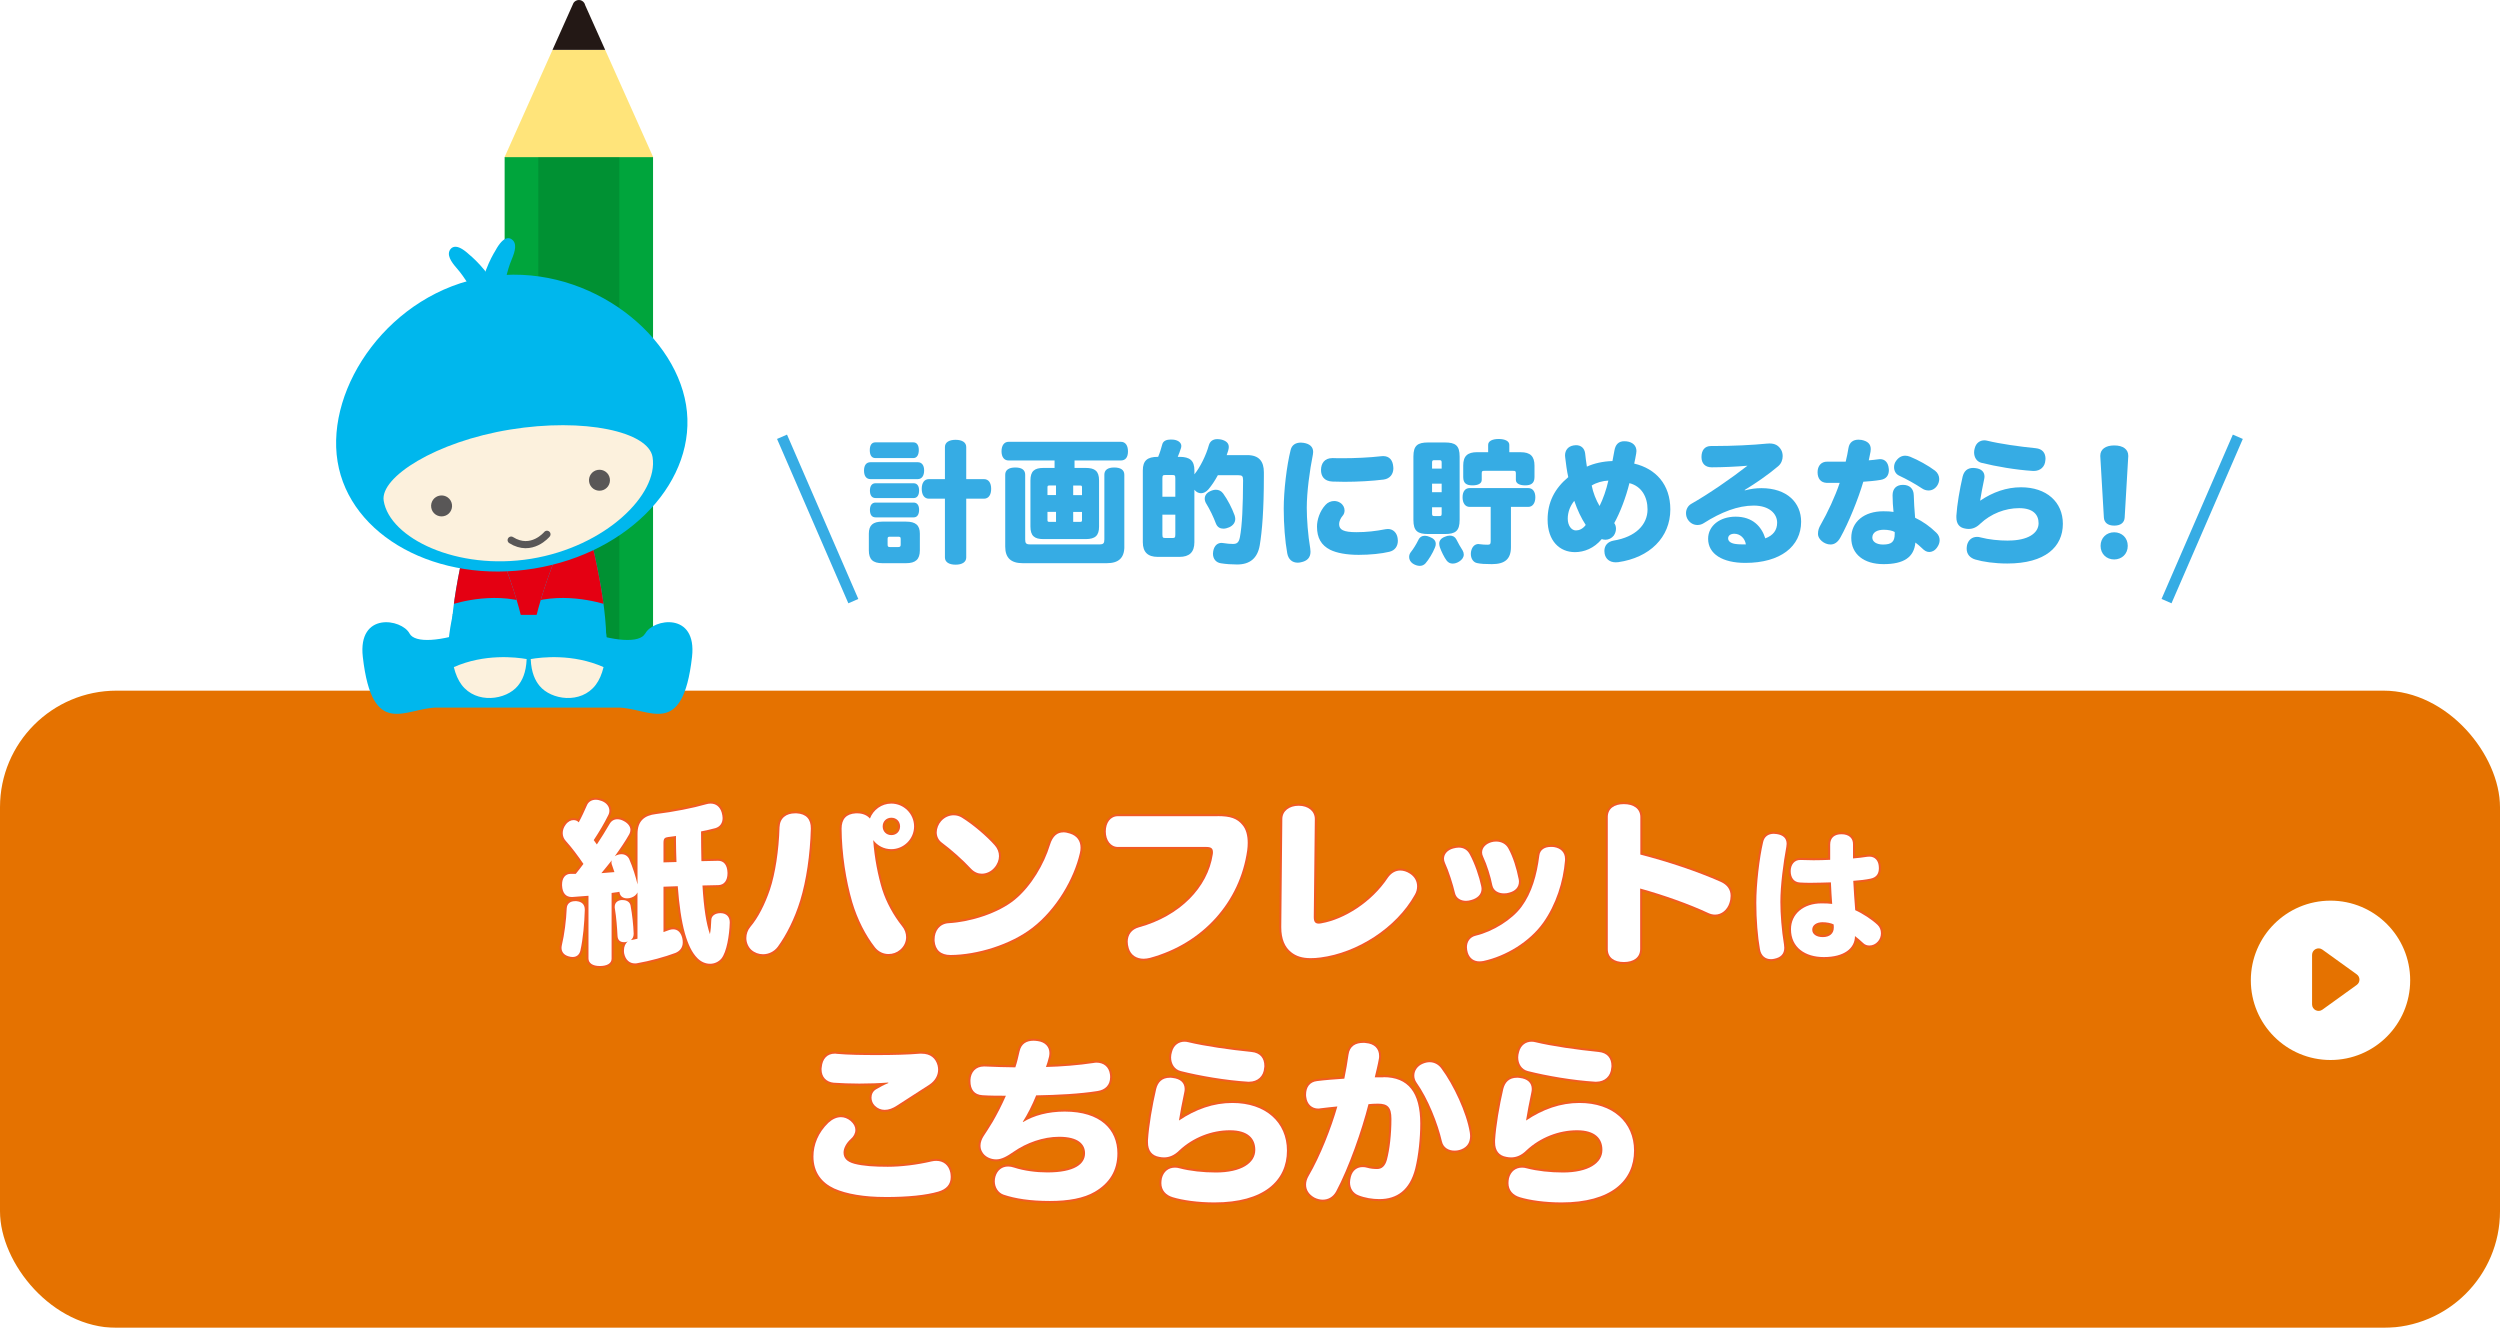 <?xml version="1.0" encoding="UTF-8"?><svg id="_レイヤー_2" xmlns="http://www.w3.org/2000/svg" xmlns:xlink="http://www.w3.org/1999/xlink" viewBox="0 0 690 366.48"><defs><style>.cls-1{stroke:#36ace4;stroke-width:3px;}.cls-1,.cls-2{stroke-miterlimit:10;}.cls-1,.cls-2,.cls-3{fill:none;}.cls-4{clip-path:url(#clippath);}.cls-5,.cls-6{fill:#00b7ed;}.cls-2{stroke:#595757;stroke-linecap:round;stroke-width:1.97px;}.cls-7{clip-path:url(#clippath-1);}.cls-8{clip-path:url(#clippath-2);}.cls-3{stroke:#f15a24;stroke-width:1.1px;}.cls-9{filter:url(#drop-shadow-1);}.cls-9,.cls-10,.cls-11,.cls-12,.cls-13,.cls-14,.cls-15,.cls-16,.cls-17,.cls-18,.cls-6,.cls-19{stroke-width:0px;}.cls-9,.cls-17{fill:#e57200;}.cls-10{fill:#595757;}.cls-11{fill:#36ace4;}.cls-12{fill:#231815;}.cls-13{fill:#e40012;}.cls-14{fill:#00a53c;}.cls-15{fill:#fff;}.cls-16{fill:#ffe47a;}.cls-18{fill:#fcf1dd;}.cls-19{fill:#009133;}</style><filter id="drop-shadow-1" filterUnits="userSpaceOnUse"><feOffset dx="0" dy="7.98"/><feGaussianBlur result="blur" stdDeviation="0"/><feFlood flood-color="#001228" flood-opacity=".3"/><feComposite in2="blur" operator="in"/><feComposite in="SourceGraphic"/></filter><clipPath id="clippath"><path class="cls-6" d="m166.92,188c3.75-13.78-6.09-45.72-21.21-45.72s-25.08,31.94-21.31,45.72c.26.95,9.54,3.39,21.31,3.39s20.95-2.45,21.21-3.39Z"/></clipPath><clipPath id="clippath-1"><path class="cls-6" d="m159.94,141.29c.79.07,1.45.62,1.65,1.39,5.22,20.21,6.87,33.67,4.98,41.43-8.48-3.77-17.14-2.74-20.1-2.22-.28-6.54,2.17-18.04,11.6-39.5.32-.73,1.08-1.17,1.87-1.11Z"/></clipPath><clipPath id="clippath-2"><path class="cls-6" d="m131.9,141.29c-.79.07-1.45.62-1.65,1.39-5.22,20.21-6.87,33.67-4.98,41.43,8.48-3.77,17.14-2.74,20.1-2.22.28-6.54-2.17-18.04-11.6-39.5-.32-.73-1.08-1.17-1.87-1.11Z"/></clipPath></defs><g id="design"><rect class="cls-9" x="0" y="182.64" width="690" height="175.86" rx="32.18" ry="32.18"/><path class="cls-3" d="m160.21,262.31c-.29,1.2-1.06,1.82-2.16,1.82-.34,0-.72-.05-1.15-.19-1.3-.38-1.92-1.25-1.92-2.35,0-.24.05-.48.1-.77.67-2.78,1.2-6.77,1.34-10.18.1-1.2.91-1.92,2.3-1.92h.38c1.44.14,2.3.86,2.3,2.35v.14c-.1,3.46-.48,7.92-1.2,11.09Zm10.75-16.18c-.38.1-.77.14-1.2.19-.29.05-.62.1-.96.14v18.14c0,1.3-1.25,2.02-3.26,2.02s-3.12-.82-3.12-2.11v-17.28c-1.49.14-3.02.24-4.46.34h-.19c-1.54,0-2.54-1.01-2.64-3.17v-.29c0-1.73.86-2.93,2.4-2.93h1.39c.72-.91,1.44-1.82,2.11-2.74-1.63-2.4-3.26-4.56-4.9-6.38-.53-.58-.82-1.34-.82-2.11s.24-1.58.82-2.35c.62-.86,1.44-1.25,2.16-1.25.58,0,1.06.19,1.44.62.82-1.49,1.58-3.17,2.26-4.7.38-.96,1.3-1.54,2.45-1.54.53,0,1.1.14,1.73.38,1.3.53,2.02,1.54,2.02,2.64,0,.43-.1.87-.34,1.3-1.06,2.16-2.4,4.42-3.98,6.82.29.38.58.82.86,1.2,1.25-1.87,2.4-3.74,3.46-5.57.53-.96,1.3-1.39,2.21-1.39.53,0,1.1.14,1.73.48,1.15.58,1.87,1.49,1.87,2.45,0,.38-.1.77-.29,1.15-1.1,1.97-2.54,4.08-4.03,6.14.24-.19.58-.34.91-.43.34-.1.62-.14.96-.14.96,0,1.73.53,2.11,1.34.96,2.21,1.82,4.9,2.3,7.01v-13.97c0-3.55,1.87-5.09,5.14-5.47,4.75-.58,10.13-1.63,13.78-2.69.43-.14.86-.19,1.25-.19,1.49,0,2.59.86,3.07,2.5.14.53.24,1.06.24,1.49,0,1.39-.72,2.4-1.97,2.78-1.2.34-2.59.62-3.98.91,0,2.74.05,5.47.1,8.21l4.56-.1c1.68-.05,2.59,1.25,2.64,3.31v.14c0,1.97-.91,3.22-2.54,3.26l-4.37.1c.38,6.34,1.06,10.56,2.06,13.44.19-.86.34-2.4.38-3.98.05-1.1,1.1-1.82,2.5-1.82h.14c1.58.05,2.45,1.06,2.45,2.5v.14c-.1,3.5-.86,8.11-2.3,9.89-.77.91-1.92,1.44-3.12,1.44s-2.45-.48-3.5-1.54c-1.49-1.49-2.59-3.79-3.46-6.86-.96-3.41-1.58-7.83-1.97-13.01l-3.94.14v12.53c.58-.19,1.1-.38,1.58-.58.38-.14.77-.19,1.1-.19,1.25,0,2.11.86,2.5,2.4.1.43.14.82.14,1.2,0,1.49-.86,2.45-2.06,2.93-2.83,1.06-6.96,2.21-10.56,2.83-.19.05-.38.05-.58.05-1.44,0-2.59-.91-2.98-2.78-.05-.29-.05-.53-.05-.82,0-1.06.38-1.92,1.06-2.45-.14.05-.29.1-.48.14-.19.05-.38.05-.58.05-1.06,0-1.73-.58-1.78-1.78-.1-2.16-.34-5.18-.72-7.44-.05-.19-.05-.38-.05-.53,0-1.1.72-1.73,1.78-1.87h.43c1.1,0,1.97.53,2.16,1.49.48,2.59.77,5.38.86,7.73v.1c0,.77-.29,1.34-.77,1.73l.24-.05c.48-.1,1.06-.19,1.58-.34v-12.77c-.29.62-.86,1.15-1.73,1.44-.38.14-.77.19-1.15.19-1.06,0-1.87-.53-2.06-1.54l-.05-.29Zm-2.06-7.39c-.1-.29-.14-.53-.14-.77,0-.19.05-.38.1-.53-.96,1.2-1.87,2.35-2.88,3.55,1.2-.1,2.4-.19,3.6-.29-.24-.67-.43-1.34-.67-1.97Zm17.81-.82c-.1-1.97-.1-3.89-.14-5.81v-1.39c-.72.1-1.44.19-2.11.29-1.01.14-1.34.38-1.34,1.68v5.33l3.6-.1Z"/><path class="cls-3" d="m223.79,228.71c-.19,7.2-1.25,14.35-2.93,19.83-1.54,5.04-3.84,9.55-6.19,12.77-1.01,1.34-2.54,2.06-4.08,2.06-1.2,0-2.35-.43-3.26-1.25-.86-.82-1.34-2.02-1.34-3.22,0-1.1.38-2.21,1.1-3.07,2.16-2.54,4.03-6.24,5.42-10.32,1.44-4.32,2.45-10.75,2.64-17.19.1-2.54,1.82-3.84,4.32-3.84h.38c2.69.14,3.98,1.63,3.94,4.22Zm19.73,16.85c1.1,3.46,3.07,7.06,5.47,10.08.72.86,1.1,1.97,1.1,3.02,0,1.25-.53,2.54-1.68,3.5-.91.77-2.02,1.15-3.17,1.15-1.39,0-2.74-.58-3.74-1.82-2.59-3.31-4.85-7.68-6.29-12.53-1.73-5.95-2.88-13.3-2.93-20.26,0-2.59,1.25-4.08,3.94-4.22h.38c1.49,0,2.74.53,3.5,1.44.91-2.4,3.22-4.13,5.9-4.13,3.46,0,6.29,2.83,6.29,6.29s-2.83,6.29-6.29,6.29c-2.02,0-3.84-.96-4.99-2.5.34,4.99,1.34,9.89,2.5,13.68Zm.1-17.47c0,1.39,1.01,2.4,2.4,2.4s2.4-1.01,2.4-2.4-1.01-2.4-2.4-2.4-2.4,1.01-2.4,2.4Z"/><path class="cls-3" d="m293.43,229.72c.62,0,1.25.14,1.87.34,1.97.62,2.93,2.02,2.93,3.89,0,.48-.05,1.01-.19,1.54-1.63,7.1-6.48,15.46-13.06,20.55-6.05,4.7-15.31,7.49-22.61,7.54-2.74,0-4.22-1.39-4.42-3.89v-.43c0-2.35,1.39-4.32,3.89-4.46,6-.34,13.68-2.74,18.24-6.48,4.56-3.75,8.11-9.89,9.7-15.12.77-2.54,2.11-3.46,3.65-3.46Zm-30.19-4.7c.82,0,1.58.24,2.21.62,3.17,1.97,6.91,5.18,9.07,7.63.82.91,1.2,1.97,1.2,3.02s-.43,2.26-1.3,3.22c-.86,1.01-2.16,1.63-3.46,1.63-1.01,0-2.06-.43-2.93-1.34-2.35-2.54-5.62-5.42-8.11-7.25-.96-.72-1.39-1.78-1.39-2.83s.48-2.26,1.2-3.07c1.01-1.15,2.3-1.63,3.5-1.63Z"/><path class="cls-3" d="m336.06,225.25c3.6,0,5.38.67,6.82,2.4,1.06,1.2,1.49,2.98,1.49,4.99,0,.67-.05,1.34-.14,2.06-2.02,14.21-12.19,25.68-26.83,29.67-.58.14-1.2.24-1.73.24-1.97,0-3.55-.96-4.13-2.88-.19-.62-.29-1.25-.29-1.82,0-1.87,1.01-3.41,3.12-3.98,11.19-3.07,18.96-10.94,20.35-20.11.05-.24.05-.43.05-.62,0-1.06-.53-1.44-1.82-1.44h-24.39c-2.06,0-3.36-1.87-3.36-4.27s1.25-4.22,3.36-4.22h27.51Z"/><path class="cls-3" d="m362.6,253.05c0,1.3.34,1.87,1.39,1.87.24,0,.48-.05.77-.1,6.19-1.1,13.78-5.76,18.29-12.58.91-1.3,2.11-1.97,3.41-1.97.91,0,1.82.29,2.69.86,1.34.86,1.97,2.16,1.97,3.5,0,.77-.19,1.58-.62,2.3-5.14,9.22-15.94,16.03-26.02,17.33-1.01.14-1.87.19-2.74.19-2.3,0-4.03-.53-5.42-1.68-1.68-1.34-2.69-3.55-2.69-6.82v-.24l.29-29.67c0-2.16,1.87-3.65,4.51-3.65s4.46,1.49,4.46,3.65l-.29,26.98Z"/><path class="cls-3" d="m408.81,244.55c.05.29.1.53.1.77,0,1.63-1.25,2.64-2.83,3.07-.48.14-.96.24-1.44.24-1.39,0-2.74-.67-3.07-2.16-.53-2.3-1.73-6.1-2.74-8.26-.19-.43-.29-.82-.29-1.2,0-1.3.96-2.4,2.54-2.83.53-.14,1.06-.24,1.54-.24,1.39,0,2.4.67,3.02,1.82,1.44,2.64,2.64,6.24,3.17,8.78Zm-.48,20.79c-1.58,0-2.74-.86-3.22-2.4-.14-.48-.24-1.01-.24-1.49,0-1.49.77-2.83,2.5-3.22,4.61-1.1,9.94-4.37,12.58-7.97,2.83-3.84,4.22-8.74,4.9-14.11.19-1.68,1.54-2.4,3.17-2.4.29,0,.58,0,.91.05,1.78.29,3.02,1.39,3.02,3.26v.38c-.48,5.95-2.5,12.24-6,17.19-3.79,5.33-10.32,9.26-16.56,10.61-.38.05-.72.1-1.06.1Zm10.8-22.85c.05.29.1.53.1.82,0,1.58-1.01,2.64-2.74,3.07-.43.14-.91.19-1.39.19-1.49,0-2.88-.67-3.22-2.21-.43-2.3-1.49-5.71-2.54-7.92-.19-.38-.29-.82-.29-1.15,0-1.34,1.06-2.4,2.54-2.83.43-.14.91-.19,1.34-.19,1.39,0,2.69.62,3.36,1.87,1.34,2.4,2.3,5.62,2.83,8.35Z"/><path class="cls-3" d="m452.68,261.97c0,2.3-1.82,3.55-4.51,3.55s-4.42-1.25-4.42-3.55v-36.48c0-2.3,1.73-3.55,4.42-3.55s4.56,1.25,4.56,3.55v10.37c7.63,1.97,15.6,4.61,22.23,7.54,1.78.82,2.69,2.11,2.69,3.84,0,.62-.1,1.3-.34,2.02-.58,1.82-2.11,3.17-3.94,3.17-.62,0-1.25-.14-1.87-.43-5.42-2.54-12.58-5.04-18.82-6.77v16.75Z"/><path class="cls-3" d="m493.11,232.9c0,.23-.04.5-.08.81-.81,4.38-1.65,10.68-1.65,15.21,0,3.23.35,7.91,1,11.75.04.35.08.65.08.92,0,1.73-1,2.69-2.77,3.03-.31.08-.61.11-.92.11-1.57,0-2.73-.96-3.03-2.76-.61-3.38-1-8.18-1-12.79,0-5.15.85-12.37,1.88-16.78.35-1.54,1.46-2.27,2.96-2.27.27,0,.54.04.84.08,1.69.27,2.69,1.11,2.69,2.69Zm7.41,4.53c1.46,0,3-.04,4.61-.12v-4.22c0-1.88,1.19-2.84,3.11-2.84,2.07,0,3.23,1.08,3.19,2.8v3.88c1.38-.12,2.8-.27,3.92-.46.23-.04.42-.04.61-.04,1.5,0,2.42,1.04,2.57,2.54.04.23.04.42.04.65,0,1.5-.65,2.54-2.27,2.88-1.27.27-3.07.5-4.8.61.12,2.65.35,5.53.54,8.1,2,.88,4.65,2.61,6.18,4.07.61.58.92,1.42.92,2.3,0,.81-.27,1.65-.84,2.27-.61.73-1.5,1.11-2.34,1.11-.61,0-1.23-.19-1.69-.65-.85-.77-1.65-1.5-2.3-1.96,0,3.38-2.96,5.8-8.6,5.8-5.15,0-9.06-2.65-9.06-7.68,0-4.19,3.42-7.14,8.45-7.14,1.08,0,2.15.04,2.92.15-.12-1.65-.27-3.88-.35-5.95-1.69.04-3.57.12-5.42.12-1.04,0-2.11,0-3.11-.08-1.73-.08-2.57-1.38-2.57-3.15s1.04-3.11,2.69-3.07c1.19.04,2.38.08,3.61.08Zm5.57,17.71c-.69-.38-2-.61-3.07-.61-1.61,0-2.84.77-2.84,2.07,0,1.23,1.15,2.04,2.92,2.04,1.88,0,3.03-1,3.03-2.61v-.23l-.04-.65Z"/><path class="cls-3" d="m244.28,330.37c-5.71,0-10.66-.82-14.06-2.35-3.41-1.58-5.71-4.42-5.71-8.83,0-3.26,1.3-6.58,4.13-9.31,1.1-1.01,2.3-1.54,3.46-1.54.91,0,1.82.34,2.64,1.01.96.82,1.34,1.68,1.34,2.5,0,.96-.48,1.82-1.2,2.45-1.34,1.2-2.06,2.64-2.06,3.79,0,1.49.86,2.54,3.02,3.12,2.35.62,5.47.82,9.17.82s8.06-.53,12.15-1.49c.43-.1.86-.14,1.25-.14,1.97,0,3.46,1.15,3.89,3.31.05.38.1.77.1,1.15,0,2.02-1.15,3.36-3.46,4.03-3.31.96-8.21,1.49-14.64,1.49Zm.86-31.59c-2.4.19-5.23.29-7.97.29-2.5,0-4.99-.1-7.06-.24-2.06-.19-3.36-1.58-3.36-3.65,0-.19,0-.43.05-.62.19-2.3,1.49-3.75,3.6-3.75.19,0,.34,0,.53.05,3.17.29,7.2.34,11.38.34,3.89,0,8.35-.1,11.52-.38h.53c2.45,0,3.89,1.25,4.42,3.26.1.43.14.82.14,1.15,0,1.58-.82,3.07-2.4,4.13-2.4,1.58-6.38,4.08-8.93,5.76-1.15.77-2.3,1.2-3.41,1.2-1.01,0-1.97-.38-2.74-1.15-.58-.58-.91-1.39-.91-2.21,0-.91.38-1.78,1.25-2.3,1.01-.62,2.21-1.25,3.41-1.73l-.05-.14Z"/><path class="cls-3" d="m282.38,309.68c2.98-1.82,6.91-2.88,11.47-2.88,9.94,0,14.55,4.99,14.55,11.52,0,4.8-2.21,8.26-6.24,10.61-3.02,1.78-7.3,2.54-12.38,2.54-5.47,0-9.6-.67-12.77-1.73-1.54-.53-2.45-2.06-2.45-3.7,0-.43.05-.91.19-1.34.53-1.73,1.78-2.74,3.5-2.74.53,0,1.06.1,1.63.29,2.74.91,6.19,1.34,9.17,1.34,7.49,0,10.42-2.3,10.42-5.28,0-2.45-1.82-4.56-7.15-4.56-4.42,0-9.02,1.68-12.48,4.08-1.92,1.34-3.41,2.16-4.9,2.16s-3.22-.72-3.94-2.21c-.29-.53-.38-1.06-.38-1.63,0-.86.34-1.78.86-2.59.62-.96,1.44-2.16,2.5-3.94,1.15-1.97,2.54-4.66,3.65-7.2-1.92,0-4.42,0-6.48-.14-2.3-.14-3.31-1.63-3.31-3.89v-.34c.1-2.11,1.44-3.7,3.7-3.7h.29c2.5.14,5.66.19,8.4.24.48-1.39.82-2.93,1.15-4.37.48-2.21,1.97-2.98,3.89-2.98.34,0,.72.05,1.15.1,2.11.29,3.22,1.63,3.22,3.31,0,.34-.05.62-.1.96-.24,1.06-.58,2.11-.86,2.88,4.13-.1,8.98-.48,13.06-1.1.29-.05.62-.1.86-.1,2.02,0,3.46,1.15,3.74,3.22.05.29.05.58.05.82,0,2.11-1.3,3.46-3.46,3.79-4.8.77-11.09,1.1-16.95,1.2-1.06,2.64-2.45,5.38-3.7,7.3l.1.05Z"/><path class="cls-3" d="m335.56,323.61c7.01,0,10.9-2.59,10.9-6.24,0-3.12-2.02-5.42-7.01-5.42s-10.13,1.97-13.97,5.57c-1.34,1.34-2.74,1.92-4.22,1.92-.43,0-.86-.05-1.3-.14-2.02-.34-3.12-1.68-3.12-4.03v-.58c.24-3.94,1.2-9.6,2.26-14.11.48-1.92,1.63-3.12,3.79-3.12.24,0,.48,0,.72.05,2.21.24,3.36,1.34,3.36,3.07,0,.34-.05.67-.14,1.06-.58,2.69-1.06,5.28-1.44,7.63,4.61-3.12,9.55-4.85,14.74-4.85,9.22,0,15.07,5.33,15.07,13.15,0,8.3-6.34,14.3-20.02,14.3-4.61,0-8.83-.62-11.52-1.44-1.92-.58-3.12-1.92-3.12-3.89,0-.43.05-.86.14-1.34.48-1.87,1.82-2.93,3.6-2.93.43,0,.86.05,1.3.19,2.93.77,6.53,1.15,9.98,1.15Zm-9.65-27.99c-1.78-.43-2.69-2.02-2.69-3.79,0-.48.1-1.01.24-1.49.48-1.92,1.92-2.83,3.46-2.83.34,0,.72.05,1.06.14,4.56,1.1,11.57,2.11,17.43,2.69,2.45.24,3.55,1.73,3.55,3.84,0,.14,0,.34-.05.53-.14,2.35-1.82,3.84-4.13,3.84h-.34c-6.14-.38-13.39-1.63-18.53-2.93Z"/><path class="cls-3" d="m381.81,297.3c6.86,0,10.18,4.22,10.18,12.77,0,4.13-.48,8.78-1.39,12.48-1.49,5.9-5.04,8.4-9.89,8.4-1.92,0-4.03-.34-5.81-1.06-1.49-.58-2.3-1.92-2.3-3.55,0-.48.1-1.01.24-1.58.48-1.78,1.73-2.64,3.26-2.64.38,0,.86.05,1.3.19.77.24,1.82.34,2.69.34,1.3,0,2.21-.82,2.69-2.54.77-2.88,1.25-7.01,1.25-11.28,0-3.31-1.1-4.22-3.74-4.22-.91,0-1.78.05-2.59.14-1.82,7.2-5.42,17.52-8.93,24.1-.82,1.49-2.16,2.26-3.7,2.26-.72,0-1.54-.19-2.3-.58-1.54-.86-2.3-2.11-2.3-3.55,0-.82.24-1.63.72-2.45,3.17-5.42,6.24-13.25,7.92-19.15-1.58.14-3.17.34-4.8.53-.19.05-.34.05-.48.05-1.73,0-3.07-1.15-3.31-3.17-.05-.24-.05-.48-.05-.67,0-2.02.96-3.5,3.02-3.74,2.26-.29,4.8-.48,7.54-.67.48-2.26.86-4.56,1.15-6.62.34-2.45,2.02-3.26,4.08-3.26.24,0,.48,0,.72.05,2.35.19,3.65,1.54,3.65,3.55,0,.24,0,.48-.05.72-.29,1.73-.82,3.75-1.15,5.19h2.4Zm8.54-.48c0-1.3.82-2.59,2.3-3.22.67-.29,1.34-.43,1.92-.43,1.39,0,2.54.72,3.26,1.73,3.36,4.51,6.96,12.24,7.82,17.57.05.34.1.72.1,1.06,0,1.54-.58,2.98-2.45,3.7-.62.24-1.25.34-1.87.34-1.63,0-3.07-.82-3.46-2.5-1.15-4.99-3.84-11.81-7.01-16.27-.43-.62-.62-1.3-.62-1.97Z"/><path class="cls-3" d="m431.36,323.61c7.01,0,10.9-2.59,10.9-6.24,0-3.12-2.02-5.42-7.01-5.42s-10.13,1.97-13.97,5.57c-1.34,1.34-2.74,1.92-4.22,1.92-.43,0-.86-.05-1.3-.14-2.02-.34-3.12-1.68-3.12-4.03v-.58c.24-3.94,1.2-9.6,2.26-14.11.48-1.92,1.63-3.12,3.79-3.12.24,0,.48,0,.72.05,2.21.24,3.36,1.34,3.36,3.07,0,.34-.05.67-.14,1.06-.58,2.69-1.06,5.28-1.44,7.63,4.61-3.12,9.55-4.85,14.74-4.85,9.22,0,15.07,5.33,15.07,13.15,0,8.3-6.34,14.3-20.02,14.3-4.61,0-8.83-.62-11.52-1.44-1.92-.58-3.12-1.92-3.12-3.89,0-.43.05-.86.14-1.34.48-1.87,1.82-2.93,3.6-2.93.43,0,.86.05,1.3.19,2.93.77,6.53,1.15,9.98,1.15Zm-9.65-27.99c-1.78-.43-2.69-2.02-2.69-3.79,0-.48.1-1.01.24-1.49.48-1.92,1.92-2.83,3.46-2.83.34,0,.72.05,1.06.14,4.56,1.1,11.57,2.11,17.43,2.69,2.45.24,3.55,1.73,3.55,3.84,0,.14,0,.34-.05.53-.14,2.35-1.82,3.84-4.13,3.84h-.34c-6.14-.38-13.39-1.63-18.53-2.93Z"/><path class="cls-15" d="m160.21,262.31c-.29,1.2-1.06,1.82-2.16,1.82-.34,0-.72-.05-1.15-.19-1.3-.38-1.92-1.25-1.92-2.35,0-.24.05-.48.1-.77.67-2.78,1.2-6.77,1.34-10.18.1-1.2.91-1.92,2.3-1.92h.38c1.44.14,2.3.86,2.3,2.35v.14c-.1,3.46-.48,7.92-1.2,11.09Zm10.75-16.18c-.38.1-.77.14-1.2.19-.29.05-.62.1-.96.14v18.14c0,1.3-1.25,2.02-3.26,2.02s-3.12-.82-3.12-2.11v-17.28c-1.49.14-3.02.24-4.46.34h-.19c-1.54,0-2.54-1.01-2.64-3.17v-.29c0-1.73.86-2.93,2.4-2.93h1.39c.72-.91,1.44-1.82,2.11-2.74-1.63-2.4-3.26-4.56-4.9-6.38-.53-.58-.82-1.34-.82-2.11s.24-1.58.82-2.35c.62-.86,1.44-1.25,2.16-1.25.58,0,1.06.19,1.44.62.82-1.49,1.58-3.17,2.26-4.7.38-.96,1.3-1.54,2.45-1.54.53,0,1.1.14,1.73.38,1.3.53,2.02,1.54,2.02,2.64,0,.43-.1.87-.34,1.3-1.06,2.16-2.4,4.42-3.98,6.82.29.38.58.82.86,1.2,1.25-1.87,2.4-3.74,3.46-5.57.53-.96,1.3-1.39,2.21-1.39.53,0,1.1.14,1.73.48,1.15.58,1.87,1.49,1.87,2.45,0,.38-.1.77-.29,1.15-1.1,1.97-2.54,4.08-4.03,6.14.24-.19.58-.34.91-.43.34-.1.62-.14.96-.14.96,0,1.73.53,2.11,1.34.96,2.21,1.82,4.9,2.3,7.01v-13.97c0-3.55,1.87-5.09,5.14-5.47,4.75-.58,10.13-1.63,13.78-2.69.43-.14.86-.19,1.25-.19,1.49,0,2.59.86,3.07,2.5.14.53.24,1.06.24,1.49,0,1.39-.72,2.4-1.97,2.78-1.2.34-2.59.62-3.98.91,0,2.74.05,5.47.1,8.21l4.56-.1c1.68-.05,2.59,1.25,2.64,3.31v.14c0,1.97-.91,3.22-2.54,3.26l-4.37.1c.38,6.34,1.06,10.56,2.06,13.44.19-.86.34-2.4.38-3.98.05-1.1,1.1-1.82,2.5-1.82h.14c1.58.05,2.45,1.06,2.45,2.5v.14c-.1,3.5-.86,8.11-2.3,9.89-.77.91-1.92,1.44-3.12,1.44s-2.45-.48-3.5-1.54c-1.49-1.49-2.59-3.79-3.46-6.86-.96-3.41-1.58-7.83-1.97-13.01l-3.94.14v12.53c.58-.19,1.1-.38,1.58-.58.38-.14.77-.19,1.1-.19,1.25,0,2.11.86,2.5,2.4.1.43.14.82.14,1.2,0,1.49-.86,2.45-2.06,2.93-2.83,1.06-6.96,2.21-10.56,2.83-.19.05-.38.05-.58.05-1.44,0-2.59-.91-2.98-2.78-.05-.29-.05-.53-.05-.82,0-1.06.38-1.92,1.06-2.45-.14.05-.29.1-.48.14-.19.05-.38.05-.58.05-1.06,0-1.73-.58-1.78-1.78-.1-2.16-.34-5.18-.72-7.44-.05-.19-.05-.38-.05-.53,0-1.1.72-1.73,1.78-1.87h.43c1.1,0,1.97.53,2.16,1.49.48,2.59.77,5.38.86,7.73v.1c0,.77-.29,1.34-.77,1.73l.24-.05c.48-.1,1.06-.19,1.58-.34v-12.77c-.29.62-.86,1.15-1.73,1.44-.38.14-.77.19-1.15.19-1.06,0-1.87-.53-2.06-1.54l-.05-.29Zm-2.06-7.39c-.1-.29-.14-.53-.14-.77,0-.19.05-.38.1-.53-.96,1.2-1.87,2.35-2.88,3.55,1.2-.1,2.4-.19,3.6-.29-.24-.67-.43-1.34-.67-1.97Zm17.81-.82c-.1-1.97-.1-3.89-.14-5.81v-1.39c-.72.1-1.44.19-2.11.29-1.01.14-1.34.38-1.34,1.68v5.33l3.6-.1Z"/><path class="cls-15" d="m223.79,228.71c-.19,7.2-1.25,14.35-2.93,19.83-1.54,5.04-3.84,9.55-6.19,12.77-1.01,1.34-2.54,2.06-4.08,2.06-1.2,0-2.35-.43-3.26-1.25-.86-.82-1.34-2.02-1.34-3.22,0-1.1.38-2.21,1.1-3.07,2.16-2.54,4.03-6.24,5.42-10.32,1.44-4.32,2.45-10.75,2.64-17.19.1-2.54,1.82-3.84,4.32-3.84h.38c2.69.14,3.98,1.63,3.94,4.22Zm19.73,16.85c1.1,3.46,3.07,7.06,5.47,10.08.72.86,1.1,1.97,1.1,3.02,0,1.25-.53,2.54-1.68,3.5-.91.77-2.02,1.15-3.17,1.15-1.39,0-2.74-.58-3.74-1.82-2.59-3.31-4.85-7.68-6.29-12.53-1.73-5.95-2.88-13.3-2.93-20.26,0-2.59,1.25-4.08,3.94-4.22h.38c1.49,0,2.74.53,3.5,1.44.91-2.4,3.22-4.13,5.9-4.13,3.46,0,6.29,2.83,6.29,6.29s-2.83,6.29-6.29,6.29c-2.02,0-3.84-.96-4.99-2.5.34,4.99,1.34,9.89,2.5,13.68Zm.1-17.47c0,1.39,1.01,2.4,2.4,2.4s2.4-1.01,2.4-2.4-1.01-2.4-2.4-2.4-2.4,1.01-2.4,2.4Z"/><path class="cls-15" d="m293.43,229.72c.62,0,1.25.14,1.87.34,1.97.62,2.93,2.02,2.93,3.89,0,.48-.05,1.01-.19,1.54-1.63,7.1-6.48,15.46-13.06,20.55-6.05,4.7-15.31,7.49-22.61,7.54-2.74,0-4.22-1.39-4.42-3.89v-.43c0-2.35,1.39-4.32,3.89-4.46,6-.34,13.68-2.74,18.24-6.48,4.56-3.75,8.11-9.89,9.7-15.12.77-2.54,2.11-3.46,3.65-3.46Zm-30.19-4.7c.82,0,1.58.24,2.21.62,3.17,1.97,6.91,5.18,9.07,7.63.82.91,1.2,1.97,1.2,3.02s-.43,2.26-1.3,3.22c-.86,1.01-2.16,1.63-3.46,1.63-1.01,0-2.06-.43-2.93-1.34-2.35-2.54-5.62-5.42-8.11-7.25-.96-.72-1.39-1.78-1.39-2.83s.48-2.26,1.2-3.07c1.01-1.15,2.3-1.63,3.5-1.63Z"/><path class="cls-15" d="m336.06,225.25c3.6,0,5.38.67,6.82,2.4,1.06,1.2,1.49,2.98,1.49,4.99,0,.67-.05,1.34-.14,2.06-2.02,14.21-12.19,25.68-26.83,29.67-.58.14-1.2.24-1.73.24-1.97,0-3.55-.96-4.13-2.88-.19-.62-.29-1.25-.29-1.82,0-1.87,1.01-3.41,3.12-3.98,11.19-3.07,18.96-10.94,20.35-20.11.05-.24.05-.43.05-.62,0-1.06-.53-1.44-1.82-1.44h-24.39c-2.06,0-3.36-1.87-3.36-4.27s1.25-4.22,3.36-4.22h27.51Z"/><path class="cls-15" d="m362.6,253.05c0,1.3.34,1.87,1.39,1.87.24,0,.48-.05.77-.1,6.19-1.1,13.78-5.76,18.29-12.58.91-1.3,2.11-1.97,3.41-1.97.91,0,1.82.29,2.69.86,1.34.86,1.97,2.16,1.97,3.5,0,.77-.19,1.58-.62,2.3-5.14,9.22-15.94,16.03-26.02,17.33-1.01.14-1.87.19-2.74.19-2.3,0-4.03-.53-5.42-1.68-1.68-1.34-2.69-3.55-2.69-6.82v-.24l.29-29.67c0-2.16,1.87-3.65,4.51-3.65s4.46,1.49,4.46,3.65l-.29,26.98Z"/><path class="cls-15" d="m408.81,244.55c.05.29.1.53.1.77,0,1.63-1.25,2.64-2.83,3.07-.48.14-.96.24-1.44.24-1.39,0-2.74-.67-3.07-2.16-.53-2.3-1.73-6.1-2.74-8.26-.19-.43-.29-.82-.29-1.2,0-1.3.96-2.4,2.54-2.83.53-.14,1.06-.24,1.54-.24,1.39,0,2.4.67,3.02,1.82,1.44,2.64,2.64,6.24,3.17,8.78Zm-.48,20.79c-1.58,0-2.74-.86-3.22-2.4-.14-.48-.24-1.01-.24-1.49,0-1.49.77-2.83,2.5-3.22,4.61-1.1,9.94-4.37,12.58-7.97,2.83-3.84,4.22-8.74,4.9-14.11.19-1.68,1.54-2.4,3.17-2.4.29,0,.58,0,.91.05,1.78.29,3.02,1.39,3.02,3.26v.38c-.48,5.95-2.5,12.24-6,17.19-3.79,5.33-10.32,9.26-16.56,10.61-.38.05-.72.1-1.06.1Zm10.8-22.85c.05.29.1.53.1.82,0,1.58-1.01,2.64-2.74,3.07-.43.14-.91.19-1.39.19-1.49,0-2.88-.67-3.22-2.21-.43-2.3-1.49-5.71-2.54-7.92-.19-.38-.29-.82-.29-1.15,0-1.34,1.06-2.4,2.54-2.83.43-.14.91-.19,1.34-.19,1.39,0,2.69.62,3.36,1.87,1.34,2.4,2.3,5.62,2.83,8.35Z"/><path class="cls-15" d="m452.68,261.97c0,2.3-1.82,3.55-4.51,3.55s-4.42-1.25-4.42-3.55v-36.48c0-2.3,1.73-3.55,4.42-3.55s4.56,1.25,4.56,3.55v10.37c7.63,1.97,15.6,4.61,22.23,7.54,1.78.82,2.69,2.11,2.69,3.84,0,.62-.1,1.3-.34,2.02-.58,1.82-2.11,3.17-3.94,3.17-.62,0-1.25-.14-1.87-.43-5.42-2.54-12.58-5.04-18.82-6.77v16.75Z"/><path class="cls-15" d="m493.11,232.9c0,.23-.04.5-.08.81-.81,4.38-1.65,10.68-1.65,15.21,0,3.23.35,7.91,1,11.75.04.35.08.65.08.92,0,1.73-1,2.69-2.77,3.03-.31.08-.61.11-.92.11-1.57,0-2.73-.96-3.03-2.76-.61-3.38-1-8.18-1-12.79,0-5.15.85-12.37,1.88-16.78.35-1.54,1.46-2.27,2.96-2.27.27,0,.54.04.84.08,1.69.27,2.69,1.11,2.69,2.69Zm7.41,4.53c1.46,0,3-.04,4.61-.12v-4.22c0-1.88,1.19-2.84,3.11-2.84,2.07,0,3.23,1.08,3.19,2.8v3.88c1.38-.12,2.8-.27,3.92-.46.23-.04.42-.04.61-.04,1.5,0,2.42,1.04,2.57,2.54.04.23.04.42.04.65,0,1.5-.65,2.54-2.27,2.88-1.27.27-3.07.5-4.8.61.12,2.65.35,5.53.54,8.1,2,.88,4.65,2.61,6.18,4.07.61.58.92,1.42.92,2.3,0,.81-.27,1.65-.84,2.27-.61.73-1.5,1.11-2.34,1.11-.61,0-1.23-.19-1.69-.65-.85-.77-1.65-1.5-2.3-1.96,0,3.38-2.96,5.8-8.6,5.8-5.15,0-9.06-2.65-9.06-7.68,0-4.19,3.42-7.14,8.45-7.14,1.08,0,2.15.04,2.92.15-.12-1.65-.27-3.88-.35-5.95-1.69.04-3.57.12-5.42.12-1.04,0-2.11,0-3.11-.08-1.73-.08-2.57-1.38-2.57-3.15s1.04-3.11,2.69-3.07c1.19.04,2.38.08,3.61.08Zm5.57,17.71c-.69-.38-2-.61-3.07-.61-1.61,0-2.84.77-2.84,2.07,0,1.23,1.15,2.04,2.92,2.04,1.88,0,3.03-1,3.03-2.61v-.23l-.04-.65Z"/><path class="cls-15" d="m244.28,330.37c-5.71,0-10.66-.82-14.06-2.35-3.41-1.58-5.71-4.42-5.71-8.83,0-3.26,1.3-6.58,4.13-9.31,1.1-1.01,2.3-1.54,3.46-1.54.91,0,1.82.34,2.64,1.01.96.82,1.34,1.68,1.34,2.5,0,.96-.48,1.82-1.2,2.45-1.34,1.2-2.06,2.64-2.06,3.79,0,1.49.86,2.54,3.02,3.12,2.35.62,5.47.82,9.17.82s8.06-.53,12.15-1.49c.43-.1.86-.14,1.25-.14,1.97,0,3.46,1.15,3.89,3.31.05.38.1.77.1,1.15,0,2.02-1.15,3.36-3.46,4.03-3.31.96-8.21,1.49-14.64,1.49Zm.86-31.59c-2.4.19-5.23.29-7.97.29-2.5,0-4.99-.1-7.06-.24-2.06-.19-3.36-1.58-3.36-3.65,0-.19,0-.43.05-.62.19-2.3,1.49-3.75,3.6-3.75.19,0,.34,0,.53.05,3.17.29,7.2.34,11.38.34,3.89,0,8.35-.1,11.52-.38h.53c2.45,0,3.89,1.25,4.42,3.26.1.43.14.82.14,1.15,0,1.58-.82,3.07-2.4,4.13-2.4,1.58-6.38,4.08-8.93,5.76-1.15.77-2.3,1.2-3.41,1.2-1.01,0-1.97-.38-2.74-1.15-.58-.58-.91-1.39-.91-2.21,0-.91.38-1.78,1.25-2.3,1.01-.62,2.21-1.25,3.41-1.73l-.05-.14Z"/><path class="cls-15" d="m282.38,309.68c2.98-1.82,6.91-2.88,11.47-2.88,9.94,0,14.55,4.99,14.55,11.52,0,4.8-2.21,8.26-6.24,10.61-3.02,1.78-7.3,2.54-12.38,2.54-5.47,0-9.6-.67-12.77-1.73-1.54-.53-2.45-2.06-2.45-3.7,0-.43.05-.91.19-1.34.53-1.73,1.78-2.74,3.5-2.74.53,0,1.06.1,1.63.29,2.74.91,6.19,1.34,9.17,1.34,7.49,0,10.42-2.3,10.42-5.28,0-2.45-1.82-4.56-7.15-4.56-4.42,0-9.02,1.68-12.48,4.08-1.92,1.34-3.41,2.16-4.9,2.16s-3.22-.72-3.94-2.21c-.29-.53-.38-1.06-.38-1.63,0-.86.34-1.78.86-2.59.62-.96,1.44-2.16,2.5-3.94,1.15-1.97,2.54-4.66,3.65-7.2-1.92,0-4.42,0-6.48-.14-2.3-.14-3.31-1.63-3.31-3.89v-.34c.1-2.11,1.44-3.7,3.7-3.7h.29c2.5.14,5.66.19,8.4.24.48-1.39.82-2.93,1.15-4.37.48-2.21,1.97-2.98,3.89-2.98.34,0,.72.05,1.15.1,2.11.29,3.22,1.63,3.22,3.31,0,.34-.05.62-.1.96-.24,1.06-.58,2.11-.86,2.88,4.13-.1,8.98-.48,13.06-1.1.29-.05.62-.1.86-.1,2.02,0,3.46,1.15,3.74,3.22.05.29.05.58.05.82,0,2.11-1.3,3.46-3.46,3.79-4.8.77-11.09,1.1-16.95,1.2-1.06,2.64-2.45,5.38-3.7,7.3l.1.05Z"/><path class="cls-15" d="m335.56,323.61c7.01,0,10.9-2.59,10.9-6.24,0-3.12-2.02-5.42-7.01-5.42s-10.13,1.97-13.97,5.57c-1.34,1.34-2.74,1.92-4.22,1.92-.43,0-.86-.05-1.3-.14-2.02-.34-3.12-1.68-3.12-4.03v-.58c.24-3.94,1.2-9.6,2.26-14.11.48-1.92,1.63-3.12,3.79-3.12.24,0,.48,0,.72.05,2.21.24,3.36,1.34,3.36,3.07,0,.34-.05.67-.14,1.06-.58,2.69-1.06,5.28-1.44,7.63,4.61-3.12,9.55-4.85,14.74-4.85,9.22,0,15.07,5.33,15.07,13.15,0,8.3-6.34,14.3-20.02,14.3-4.61,0-8.83-.62-11.52-1.44-1.92-.58-3.12-1.92-3.12-3.89,0-.43.05-.86.14-1.34.48-1.87,1.82-2.93,3.6-2.93.43,0,.86.05,1.3.19,2.93.77,6.53,1.15,9.98,1.15Zm-9.65-27.99c-1.78-.43-2.69-2.02-2.69-3.79,0-.48.1-1.01.24-1.49.48-1.92,1.92-2.83,3.46-2.83.34,0,.72.05,1.06.14,4.56,1.1,11.57,2.11,17.43,2.69,2.45.24,3.55,1.73,3.55,3.84,0,.14,0,.34-.05.53-.14,2.35-1.82,3.84-4.13,3.84h-.34c-6.14-.38-13.39-1.63-18.53-2.93Z"/><path class="cls-15" d="m381.81,297.3c6.86,0,10.18,4.22,10.18,12.77,0,4.13-.48,8.78-1.39,12.48-1.49,5.9-5.04,8.4-9.89,8.4-1.92,0-4.03-.34-5.81-1.06-1.49-.58-2.3-1.92-2.3-3.55,0-.48.1-1.01.24-1.58.48-1.78,1.73-2.64,3.26-2.64.38,0,.86.05,1.3.19.77.24,1.82.34,2.69.34,1.3,0,2.21-.82,2.69-2.54.77-2.88,1.25-7.01,1.25-11.28,0-3.31-1.1-4.22-3.74-4.22-.91,0-1.78.05-2.59.14-1.82,7.2-5.42,17.52-8.93,24.1-.82,1.49-2.16,2.26-3.7,2.26-.72,0-1.54-.19-2.3-.58-1.54-.86-2.3-2.11-2.3-3.55,0-.82.24-1.63.72-2.45,3.17-5.42,6.24-13.25,7.92-19.15-1.58.14-3.17.34-4.8.53-.19.05-.34.05-.48.05-1.73,0-3.07-1.15-3.31-3.17-.05-.24-.05-.48-.05-.67,0-2.02.96-3.5,3.02-3.74,2.26-.29,4.8-.48,7.54-.67.48-2.26.86-4.56,1.15-6.62.34-2.45,2.02-3.26,4.08-3.26.24,0,.48,0,.72.05,2.35.19,3.65,1.54,3.65,3.55,0,.24,0,.48-.05.72-.29,1.73-.82,3.75-1.15,5.19h2.4Zm8.54-.48c0-1.3.82-2.59,2.3-3.22.67-.29,1.34-.43,1.92-.43,1.39,0,2.54.72,3.26,1.73,3.36,4.51,6.96,12.24,7.82,17.57.05.34.1.72.1,1.06,0,1.54-.58,2.98-2.45,3.7-.62.24-1.25.34-1.87.34-1.63,0-3.07-.82-3.46-2.5-1.15-4.99-3.84-11.81-7.01-16.27-.43-.62-.62-1.3-.62-1.97Z"/><path class="cls-15" d="m431.36,323.61c7.01,0,10.9-2.59,10.9-6.24,0-3.12-2.02-5.42-7.01-5.42s-10.13,1.97-13.97,5.57c-1.34,1.34-2.74,1.92-4.22,1.92-.43,0-.86-.05-1.3-.14-2.02-.34-3.12-1.68-3.12-4.03v-.58c.24-3.94,1.2-9.6,2.26-14.11.48-1.92,1.63-3.12,3.79-3.12.24,0,.48,0,.72.05,2.21.24,3.36,1.34,3.36,3.07,0,.34-.05.67-.14,1.06-.58,2.69-1.06,5.28-1.44,7.63,4.61-3.12,9.55-4.85,14.74-4.85,9.22,0,15.07,5.33,15.07,13.15,0,8.3-6.34,14.3-20.02,14.3-4.61,0-8.83-.62-11.52-1.44-1.92-.58-3.12-1.92-3.12-3.89,0-.43.05-.86.14-1.34.48-1.87,1.82-2.93,3.6-2.93.43,0,.86.05,1.3.19,2.93.77,6.53,1.15,9.98,1.15Zm-9.65-27.99c-1.78-.43-2.69-2.02-2.69-3.79,0-.48.1-1.01.24-1.49.48-1.92,1.92-2.83,3.46-2.83.34,0,.72.05,1.06.14,4.56,1.1,11.57,2.11,17.43,2.69,2.45.24,3.55,1.73,3.55,3.84,0,.14,0,.34-.05.53-.14,2.35-1.82,3.84-4.13,3.84h-.34c-6.14-.38-13.39-1.63-18.53-2.93Z"/><circle class="cls-15" cx="643.22" cy="270.57" r="21.99"/><path class="cls-17" d="m650.46,268.92l-9.48-6.83c-1.19-.86-2.85,0-2.85,1.46v13.66c0,1.47,1.66,2.32,2.85,1.46l9.48-6.83c1-.72,1-2.2,0-2.92Z"/><line class="cls-1" x1="235.52" y1="165.91" x2="215.84" y2="120.55"/><line class="cls-1" x1="597.96" y1="165.91" x2="617.64" y2="120.55"/><path class="cls-11" d="m240.27,132.24c-1.18,0-1.8-.88-1.8-2.35s.62-2.32,1.8-2.32h13.02c1.14,0,1.77.85,1.77,2.28s-.62,2.39-1.77,2.39h-13.02Zm13.61,19.67c0,2.46-1.18,3.53-3.79,3.53h-6.58c-2.61,0-3.71-1.07-3.71-3.53v-4.63c0-2.32,1.14-3.31,3.71-3.31h6.58c2.61,0,3.79.99,3.79,3.31v4.63Zm-12.28-25.48c-1.03,0-1.54-.81-1.54-2.17s.51-2.17,1.54-2.17h10.48c.99,0,1.51.81,1.51,2.13s-.52,2.21-1.51,2.21h-10.48Zm.04,11.03c-1.03,0-1.54-.77-1.54-2.06,0-1.21.51-2.02,1.54-2.02h10.52c.99,0,1.51.77,1.51,1.99,0,1.29-.51,2.1-1.51,2.1h-10.52Zm0,5.33c-1.03,0-1.54-.77-1.54-2.06,0-1.21.51-2.02,1.54-2.02h10.52c.99,0,1.51.77,1.51,1.99,0,1.29-.51,2.1-1.51,2.1h-10.52Zm6.95,5.96c0-.51-.15-.62-.74-.62h-2.17c-.59,0-.7.11-.7.62v1.54c0,.55.11.7.7.7h2.17c.59,0,.74-.15.74-.7v-1.54Zm7.8-11.11c-1.29,0-1.99-1.07-1.99-2.72s.7-2.68,1.99-2.68h4.41v-8.86c0-1.29,1.14-1.99,2.94-1.99s2.94.7,2.94,1.99v8.86h4.89c1.29,0,1.99,1.03,1.99,2.68s-.7,2.72-1.99,2.72h-4.89v16.22c0,1.29-1.14,1.99-2.94,1.99s-2.94-.7-2.94-1.99v-16.22h-4.41Z"/><path class="cls-11" d="m299.66,129.15c2.54,0,3.68.88,3.68,3.46v12.72c0,2.46-1.03,3.46-3.68,3.46h-11.69c-2.46,0-3.57-.88-3.57-3.46v-12.72c0-2.57,1.1-3.46,3.57-3.46h3.09v-2.06h-12.69c-1.25,0-1.95-.99-1.95-2.54s.7-2.61,1.95-2.61h31c1.29,0,1.95,1.07,1.95,2.65s-.66,2.5-1.95,2.5h-12.8v2.06h3.09Zm10.66,21.73c0,3.16-1.65,4.56-4.82,4.56h-23.24c-3.16,0-4.82-1.4-4.82-4.56v-19.86c0-1.32,1.03-1.99,2.79-1.99s2.72.66,2.72,1.99v17.87c0,1.03.26,1.36,1.29,1.36h19.27c1.03,0,1.29-.33,1.29-1.36v-17.87c0-1.32.96-1.99,2.72-1.99s2.79.66,2.79,1.99v19.86Zm-20.74-16.88c-.4,0-.48.15-.48.51v2.13h2.35v-2.65h-1.88Zm-.48,7.28v2.24c0,.37.07.51.48.51h1.88v-2.76h-2.35Zm7.1-4.63h2.43v-2.13c0-.37-.07-.51-.48-.51h-1.95v2.65Zm0,7.39h1.95c.4,0,.48-.15.48-.51v-2.24h-2.43v2.76Z"/><path class="cls-11" d="m336.12,131.17c-.77,1.43-1.65,2.76-2.57,3.86-.62.74-1.36,1.1-2.06,1.1-.66,0-1.29-.29-1.8-.92l-.04-.04v14.49c0,2.76-1.4,4.04-4.12,4.04h-5.99c-2.72,0-4.12-1.29-4.12-4.04v-19.82c0-2.72,1.25-3.75,4.12-3.75h.11c.51-1.21.85-2.39,1.14-3.46.26-.96,1.18-1.32,2.35-1.32.26,0,.51.04.81.04,1.32.18,2.1.88,2.1,1.76,0,.15-.04.33-.07.48-.29.92-.59,1.73-.92,2.5h.48c2.87,0,4.12,1.03,4.12,3.75v1.07c1.58-1.91,3.27-5.37,3.97-7.98.33-1.18,1.18-1.73,2.35-1.73.33,0,.66.04,1.07.11,1.32.33,2.1.96,2.1,2.06,0,.29-.07.66-.18,1.03-.15.4-.26.81-.4,1.21h5.66c3.27,0,4.6,1.73,4.6,4.74v1.07c0,9.3-.48,15.11-1.14,19.09-.62,3.57-2.72,5.29-6.25,5.29-1.47,0-3.09-.11-4.45-.33-1.32-.18-2.21-1.18-2.21-2.65,0-.22.04-.44.07-.7.29-1.58,1.21-2.28,2.32-2.28.18,0,.4.04.59.07.81.15,1.91.22,2.54.22,1.07,0,1.62-.37,1.91-1.84.63-3.24.85-8.72.88-15.7,0-1.18-.22-1.43-1.32-1.43h-5.63Zm-11.73,5.92v-5c0-.92-.15-.99-.88-.99h-1.77c-.77,0-.92.07-.92.99v5h3.57Zm-3.57,4.96v5.41c0,.96.15,1.03.92,1.03h1.77c.74,0,.88-.07.88-1.03v-5.41h-3.57Zm19.93.18c.11.37.18.7.18.99,0,1.03-.62,1.84-1.69,2.32-.52.22-1.07.37-1.58.37-.88,0-1.65-.37-2.06-1.4-.66-1.77-1.69-3.93-2.72-5.59-.26-.44-.37-.88-.37-1.29,0-.81.48-1.58,1.43-2.02.59-.29,1.14-.44,1.66-.44.77,0,1.47.33,1.99,1.03,1.25,1.73,2.43,4.01,3.16,6.03Z"/><path class="cls-11" d="m362.43,124.74c0,.22-.04.44-.07.7-.88,4.34-1.69,10.37-1.69,14.71,0,3.09.33,7.58.96,11.25.04.33.07.62.07.88,0,1.66-.96,2.57-2.65,2.91-.29.07-.59.11-.88.11-1.51,0-2.61-.92-2.9-2.65-.59-3.24-.96-7.83-.96-12.25,0-4.93.81-11.84,1.91-16.22.33-1.36,1.36-2.02,2.83-2.02.26,0,.51.04.77.07,1.62.26,2.61,1.07,2.61,2.5Zm7.17,19.93c0,1.54,1.18,2.21,4.78,2.21,2.79,0,5.33-.29,7.98-.81.26-.04.48-.07.7-.07,1.47,0,2.46,1.07,2.68,2.5.04.26.07.51.07.74,0,1.47-.77,2.68-2.35,3.05-2.13.52-5.33.85-8.46.85-3.35,0-6.1-.52-7.87-1.4-2.46-1.25-3.64-3.27-3.64-6.4,0-1.84.74-4.23,2.32-5.96.66-.74,1.54-1.1,2.43-1.1.55,0,1.14.15,1.65.48.81.51,1.21,1.32,1.21,2.13,0,.55-.18,1.1-.59,1.54-.48.55-.92,1.47-.92,2.24Zm-1.91-18.24h.15c.81.04,1.73.04,2.72.04,3.35,0,7.43-.18,10.63-.55.18-.04.37-.04.55-.04,1.8,0,2.65,1.21,2.79,2.87.04.15.04.33.04.48,0,1.54-.85,2.87-2.68,3.13-3.16.4-7.28.62-10.81.62-1.21,0-2.32-.04-3.35-.07-2.28-.11-3.16-1.51-3.13-3.27.04-1.76.99-3.2,3.09-3.2Z"/><path class="cls-11" d="m391.86,156.18c-.66,0-1.36-.26-1.91-.62-.7-.48-1.03-1.14-1.03-1.84,0-.51.18-.99.52-1.4.62-.77,1.43-2.06,2.02-3.27.37-.81,1.03-1.18,1.8-1.18.4,0,.88.11,1.36.33,1.07.4,1.65,1.03,1.65,1.91,0,.33-.07.7-.26,1.1-.62,1.51-1.65,3.2-2.57,4.27-.44.48-.99.7-1.58.7Zm11-12.69c0,3.09-1.18,3.9-4.08,3.9h-4.6c-2.91,0-4.08-.81-4.08-3.9v-17.47c0-3.09,1.18-3.9,4.08-3.9h4.6c2.91,0,4.08.81,4.08,3.9v17.47Zm-4.96-14.16v-1.66c0-.62-.18-.66-.66-.66h-1.29c-.51,0-.7.04-.7.66v1.66h2.65Zm0,6.51v-2.35h-2.65v2.35h2.65Zm-2.65,4.16v1.77c0,.62.18.66.7.66h1.29c.48,0,.66-.04.66-.66v-1.77h-2.65Zm8.75,13.05c0,.74-.44,1.43-1.29,1.95-.59.37-1.21.55-1.77.55-.66,0-1.21-.26-1.65-.81-.7-.92-1.51-2.61-1.88-3.68-.11-.37-.18-.7-.18-1.03,0-.81.48-1.47,1.54-1.88.48-.22.96-.33,1.4-.33.81,0,1.43.37,1.77,1.03.55,1.14,1.18,2.17,1.73,3.05.22.37.33.77.33,1.14Zm13.02-2.06c0,3.27-1.62,4.71-5.26,4.71-1.84,0-3.09-.07-4.08-.29-1.1-.22-1.73-1.29-1.73-2.54,0-.18,0-.37.04-.55.26-1.47,1.1-2.17,2.06-2.17.11,0,.18,0,.29.04.85.11,1.51.15,2.21.15s.88-.18.88-.99v-9.45h-5.81c-1.21,0-1.95-1.03-1.95-2.65s.74-2.54,1.95-2.54h16.18c1.21,0,1.95.96,1.95,2.54s-.74,2.65-1.95,2.65h-4.78v11.11Zm2.68-26.18c2.65,0,3.82,1.1,3.82,3.71v3.16c0,1.76-1.03,2.28-2.57,2.28s-2.57-.52-2.57-1.51v-1.84c0-.62-.22-.66-.77-.66h-7.91c-.55,0-.74.04-.74.66v1.84c0,.99-.99,1.51-2.57,1.51s-2.54-.52-2.54-2.28v-3.2c0-2.61,1.18-3.68,3.86-3.68h3.02v-2.02c0-1.03,1.14-1.62,2.9-1.62s2.94.59,2.94,1.62v2.02h3.13Z"/><path class="cls-11" d="m434.68,152.39c-4.19,0-7.54-3.05-7.54-8.97,0-4.74,1.88-8.53,5.7-11.73-.4-1.8-.63-3.64-.85-5.48-.04-.18-.04-.37-.04-.51,0-1.4.81-2.5,2.35-2.76.22-.04.44-.07.66-.07,1.4,0,2.35.81,2.54,2.28.11,1.1.29,2.46.48,3.64,1.91-.88,4.41-1.47,7.06-1.54.18-.96.37-1.88.52-2.79.29-1.8,1.18-2.68,2.76-2.68.22,0,.44,0,.66.04,1.69.22,2.68,1.21,2.68,2.68,0,.22-.04.44-.07.66-.15.92-.33,1.84-.55,2.79,5.96,1.4,9.97,5.77,9.97,12.65,0,7.72-5.7,13.31-14.38,14.56-.26.04-.48.04-.7.04-1.69,0-2.79-.96-3.05-2.39-.04-.26-.07-.52-.07-.74,0-1.51.92-2.57,2.57-2.87,6.03-.99,9.34-4.38,9.34-8.6,0-3.42-1.62-6.4-5-7.25-.96,3.9-2.57,8.13-4.19,11.03.29.37.48.92.48,1.54s-.18,1.29-.62,1.91c-.55.7-1.4,1.14-2.28,1.14-.37,0-.7-.07-1.03-.18-2.13,2.57-4.89,3.6-7.39,3.6Zm-.18-14.16c-1.18,1.47-1.8,3.16-1.8,4.93,0,1.91,1.03,3.24,2.24,3.24.85,0,1.88-.37,2.72-1.51-1.25-1.91-2.28-4.08-3.16-6.66Zm9.41-5.59c-1.54.07-3.31.55-4.6,1.36.4,2.02,1.18,3.97,2.17,5.66.96-1.91,1.88-4.52,2.43-7.02Z"/><path class="cls-11" d="m481.55,135.36c1.62-.44,3.13-.63,4.6-.63,7.06,0,10.96,4.01,10.96,9.27,0,6.77-5.66,11.36-15.41,11.36-6.29,0-10.26-2.46-10.26-6.66,0-3.6,3.27-6.1,7.58-6.1,4.71,0,7.17,2.72,8.2,5.99,2.17-.81,3.27-2.24,3.27-4.34,0-2.43-2.13-4.71-6.47-4.71s-9.01,1.8-13.79,4.85c-.51.33-1.1.51-1.73.51-.96,0-1.95-.44-2.61-1.43-.37-.52-.55-1.18-.55-1.84,0-.99.48-1.99,1.4-2.54,4.74-2.68,11.14-7.1,15.56-10.55-2.91.26-7.02.44-9.86.44-1.84,0-2.83-1.1-2.83-2.83,0-1.84.85-3.05,2.65-3.05h.96c4.89,0,10.44-.26,14.42-.66.26-.04.51-.04.74-.04,1.47,0,2.5.51,3.24,1.8.26.48.4,1.07.4,1.69,0,.99-.37,2.06-1.25,2.79-2.76,2.35-6.25,4.74-9.23,6.55l.04.11Zm-2.83,11.95c-1.1,0-1.76.51-1.76,1.29,0,.7.59,1.29,1.88,1.51.92.15,1.88.15,3.02.15-.26-1.76-1.65-2.94-3.13-2.94Z"/><path class="cls-11" d="m507.75,133.27h-3.6c-1.62-.07-2.5-1.18-2.5-2.94s1.03-2.94,2.65-2.91h5.11c.33-1.36.59-2.61.77-3.79.26-1.54,1.29-2.28,2.76-2.28.26,0,.55.04.85.07,1.65.33,2.54,1.1,2.54,2.54,0,.22-.04.48-.07.74-.11.51-.26,1.32-.48,2.35.96-.07,1.84-.18,2.68-.29.15-.04.29-.04.44-.04,1.4,0,2.24.99,2.39,2.57.04.15.04.29.04.44,0,1.4-.66,2.46-2.28,2.72-1.47.26-3.24.4-4.78.51-1.4,4.78-4.08,11.36-6.29,15.33-.77,1.43-1.73,1.99-2.76,1.99-1.77,0-3.46-1.51-3.46-2.87,0-1.07.26-1.73.74-2.57,1.91-3.35,3.97-7.72,5.26-11.58Zm12.1,22.43c-5.44,0-8.9-2.76-8.9-7.24s3.6-7.35,8.83-7.35c1.21,0,2.02.04,2.83.18-.15-1.47-.26-3.02-.26-4.6,0-1.84,1.07-2.87,2.87-2.87s2.94,1.03,2.98,2.87c.04,1.66.18,4.08.37,6.21,2.1.99,4.12,2.43,5.85,4.12.63.59.92,1.32.92,2.06s-.26,1.4-.74,2.06c-.66.92-1.47,1.21-2.13,1.21-.74,0-1.32-.37-2.02-1.07-.52-.51-1.25-1.14-1.8-1.54-.37,4.04-3.16,5.96-8.79,5.96Zm.11-9.49c-1.91,0-3.2.74-3.2,2.17,0,1.14,1.18,1.91,2.94,1.91,2.32,0,3.24-.7,3.24-2.94v-.52c-.59-.37-1.8-.62-2.98-.62Zm15.26-13.97c0,.59-.18,1.25-.59,1.84-.59.85-1.43,1.29-2.35,1.29-.62,0-1.25-.18-1.84-.59-1.8-1.21-4.27-2.57-6.25-3.49-.99-.44-1.43-1.4-1.43-2.35,0-.62.18-1.25.59-1.77.7-.99,1.58-1.4,2.5-1.4.44,0,.92.11,1.36.29,2.17.88,5,2.43,6.88,3.86.74.59,1.14,1.43,1.14,2.32Z"/><path class="cls-11" d="m554.3,149.19c5.37,0,8.35-1.99,8.35-4.78,0-2.39-1.54-4.16-5.37-4.16s-7.76,1.51-10.7,4.27c-1.03,1.03-2.1,1.47-3.24,1.47-.33,0-.66-.04-.99-.11-1.54-.26-2.39-1.29-2.39-3.09v-.44c.18-3.02.92-7.35,1.73-10.81.37-1.47,1.25-2.39,2.91-2.39.18,0,.37,0,.55.04,1.69.18,2.57,1.03,2.57,2.35,0,.26-.04.51-.11.81-.44,2.06-.81,4.04-1.1,5.85,3.53-2.39,7.32-3.71,11.29-3.71,7.06,0,11.55,4.08,11.55,10.08,0,6.36-4.85,10.96-15.33,10.96-3.53,0-6.77-.48-8.83-1.1-1.47-.44-2.39-1.47-2.39-2.98,0-.33.04-.66.11-1.03.37-1.43,1.4-2.24,2.76-2.24.33,0,.66.04.99.15,2.24.59,5,.88,7.65.88Zm-7.39-21.44c-1.36-.33-2.06-1.54-2.06-2.91,0-.37.07-.77.18-1.14.37-1.47,1.47-2.17,2.65-2.17.26,0,.55.04.81.11,3.49.85,8.86,1.62,13.35,2.06,1.88.18,2.72,1.32,2.72,2.94,0,.11,0,.26-.04.4-.11,1.8-1.4,2.94-3.16,2.94h-.26c-4.71-.29-10.26-1.25-14.19-2.24Z"/><path class="cls-11" d="m579.68,125.95v-.18c0-1.73,1.4-2.83,3.86-2.83s3.86,1.1,3.86,2.83v.18l-.99,16.88c-.07,1.36-1.03,2.24-2.87,2.24s-2.79-.88-2.87-2.24l-.99-16.88Zm7.58,24.71c0,2.24-1.65,3.75-3.75,3.75s-3.75-1.51-3.75-3.75,1.65-3.75,3.75-3.75,3.75,1.51,3.75,3.75Z"/><rect class="cls-14" x="139.28" y="43.34" width="40.96" height="148.97"/><rect class="cls-19" x="148.57" y="43.34" width="22.38" height="148.97"/><polygon class="cls-16" points="180.27 43.36 167.03 13.77 152.5 13.77 139.27 43.36 180.27 43.36"/><path class="cls-12" d="m161.49,1.38c-.05-.23-.15-.45-.29-.64-.32-.45-.84-.74-1.43-.74s-1.16.32-1.48.8c-.09.14-.16.3-.21.47l-5.59,12.5h14.54l-5.54-12.38Z"/><path class="cls-6" d="m178.06,174.85c-1.44,2.71-8.55,2.3-17.78-1.08h0s0,0,0,0v.02s0,.07,0,.07l5.35,11.24h-40.16l5.35-11.24v-.07s0-.02,0-.02h0s0,0,0,0c-9.23,3.39-16.34,3.79-17.78,1.08-2.17-4.09-14.34-6.07-12.9,6.47,2.62,22.95,11.83,13.97,20.49,13.97h49.88c8.66,0,17.87,8.98,20.49-13.97,1.43-12.55-10.73-10.57-12.9-6.47Z"/><path class="cls-5" d="m166.92,188c3.75-13.78-6.09-45.72-21.21-45.72s-25.08,31.94-21.31,45.72c.26.95,9.54,3.39,21.31,3.39s20.95-2.45,21.21-3.39Z"/><g class="cls-4"><rect class="cls-13" x="124.52" y="150.75" width="42.5" height="18.96"/></g><path class="cls-6" d="m141.19,66.01c-.36-.23-.77-.32-1.19-.25-1.03.17-2.1,1.27-3.25,3.37l-.04.07c-1.19,1.92-4.05,7.25-4.94,15.22-.22,1.96,1.2,3.73,3.16,3.95.27.03.54.03.8,0,.06,0,.12-.01.17-.02,1.5-.25,3.06-1.46,2.97-3.23-.34-7.19,2.15-13.06,2.44-13.72.81-1.95,1.52-4.32-.14-5.38Z"/><path class="cls-6" d="m124.35,68.75c.27-.34.63-.55,1.05-.62,1.03-.17,2.39.54,4.15,2.17l.06.05c1.74,1.45,6.14,5.6,9.51,12.87.83,1.79.05,3.92-1.74,4.74-.25.11-.5.2-.76.25-.06.01-.11.02-.17.03-1.5.25-3.36-.42-3.84-2.12-1.96-6.93-6.18-11.7-6.67-12.24-1.38-1.59-2.81-3.61-1.58-5.15Z"/><path class="cls-5" d="m159.94,141.29c.79.07,1.45.62,1.65,1.39,5.22,20.21,6.87,33.67,4.98,41.43-8.48-3.77-17.14-2.74-20.1-2.22-.28-6.54,2.17-18.04,11.6-39.5.32-.73,1.08-1.17,1.87-1.11Z"/><g class="cls-7"><path class="cls-13" d="m148.04,165.86c10.15-2.46,20.29,1.36,20.29,1.36l-3.94-27.05-9.33-1.01-7.03,26.69Z"/></g><path class="cls-18" d="m166.58,184.12c-.48,2-1.2,3.62-2.15,4.89-4.08,5.41-12.31,4.17-15.5.3-1.18-1.43-2.29-3.57-2.45-7.41,2.97-.52,11.62-1.54,20.1,2.22Z"/><path class="cls-5" d="m131.9,141.29c-.79.07-1.45.62-1.65,1.39-5.22,20.21-6.87,33.67-4.98,41.43,8.48-3.77,17.14-2.74,20.1-2.22.28-6.54-2.17-18.04-11.6-39.5-.32-.73-1.08-1.17-1.87-1.11Z"/><g class="cls-8"><path class="cls-13" d="m143.8,165.86c-10.15-2.46-20.29,1.36-20.29,1.36l3.94-27.05,9.32-1.01,7.02,26.69Z"/></g><path class="cls-18" d="m125.26,184.12c.48,2,1.2,3.62,2.15,4.89,4.08,5.41,12.31,4.17,15.5.3,1.18-1.43,2.29-3.57,2.45-7.41-2.97-.52-11.62-1.54-20.1,2.22Z"/><path class="cls-6" d="m189.35,111.75c3.36,20.63-15.45,40.86-42.01,45.18-26.56,4.32-50.81-8.9-54.17-29.54-3.36-20.63,14.51-46.64,41.07-50.96,26.56-4.32,51.75,14.68,55.11,35.32Z"/><path class="cls-18" d="m180.11,126.15c-1.14-7.01-18.83-10.92-39.32-7.59-20.49,3.33-35.95,13.15-34.89,19.66,1.68,10.31,20.19,19.33,40.69,16,20.49-3.33,35.2-17.76,33.52-28.07Z"/><path class="cls-10" d="m168.31,132.08c.26,1.58-.81,3.07-2.39,3.32-1.58.26-3.07-.81-3.32-2.39-.26-1.58.81-3.07,2.39-3.32,1.58-.26,3.07.81,3.32,2.39Z"/><path class="cls-10" d="m124.73,139.17c.26,1.58-.81,3.07-2.39,3.32-1.58.26-3.07-.81-3.32-2.39-.26-1.58.81-3.07,2.39-3.32,1.58-.26,3.07.81,3.32,2.39Z"/><path class="cls-2" d="m141.08,149.07c5.64,3.56,9.88-1.61,9.88-1.61"/></g></svg>